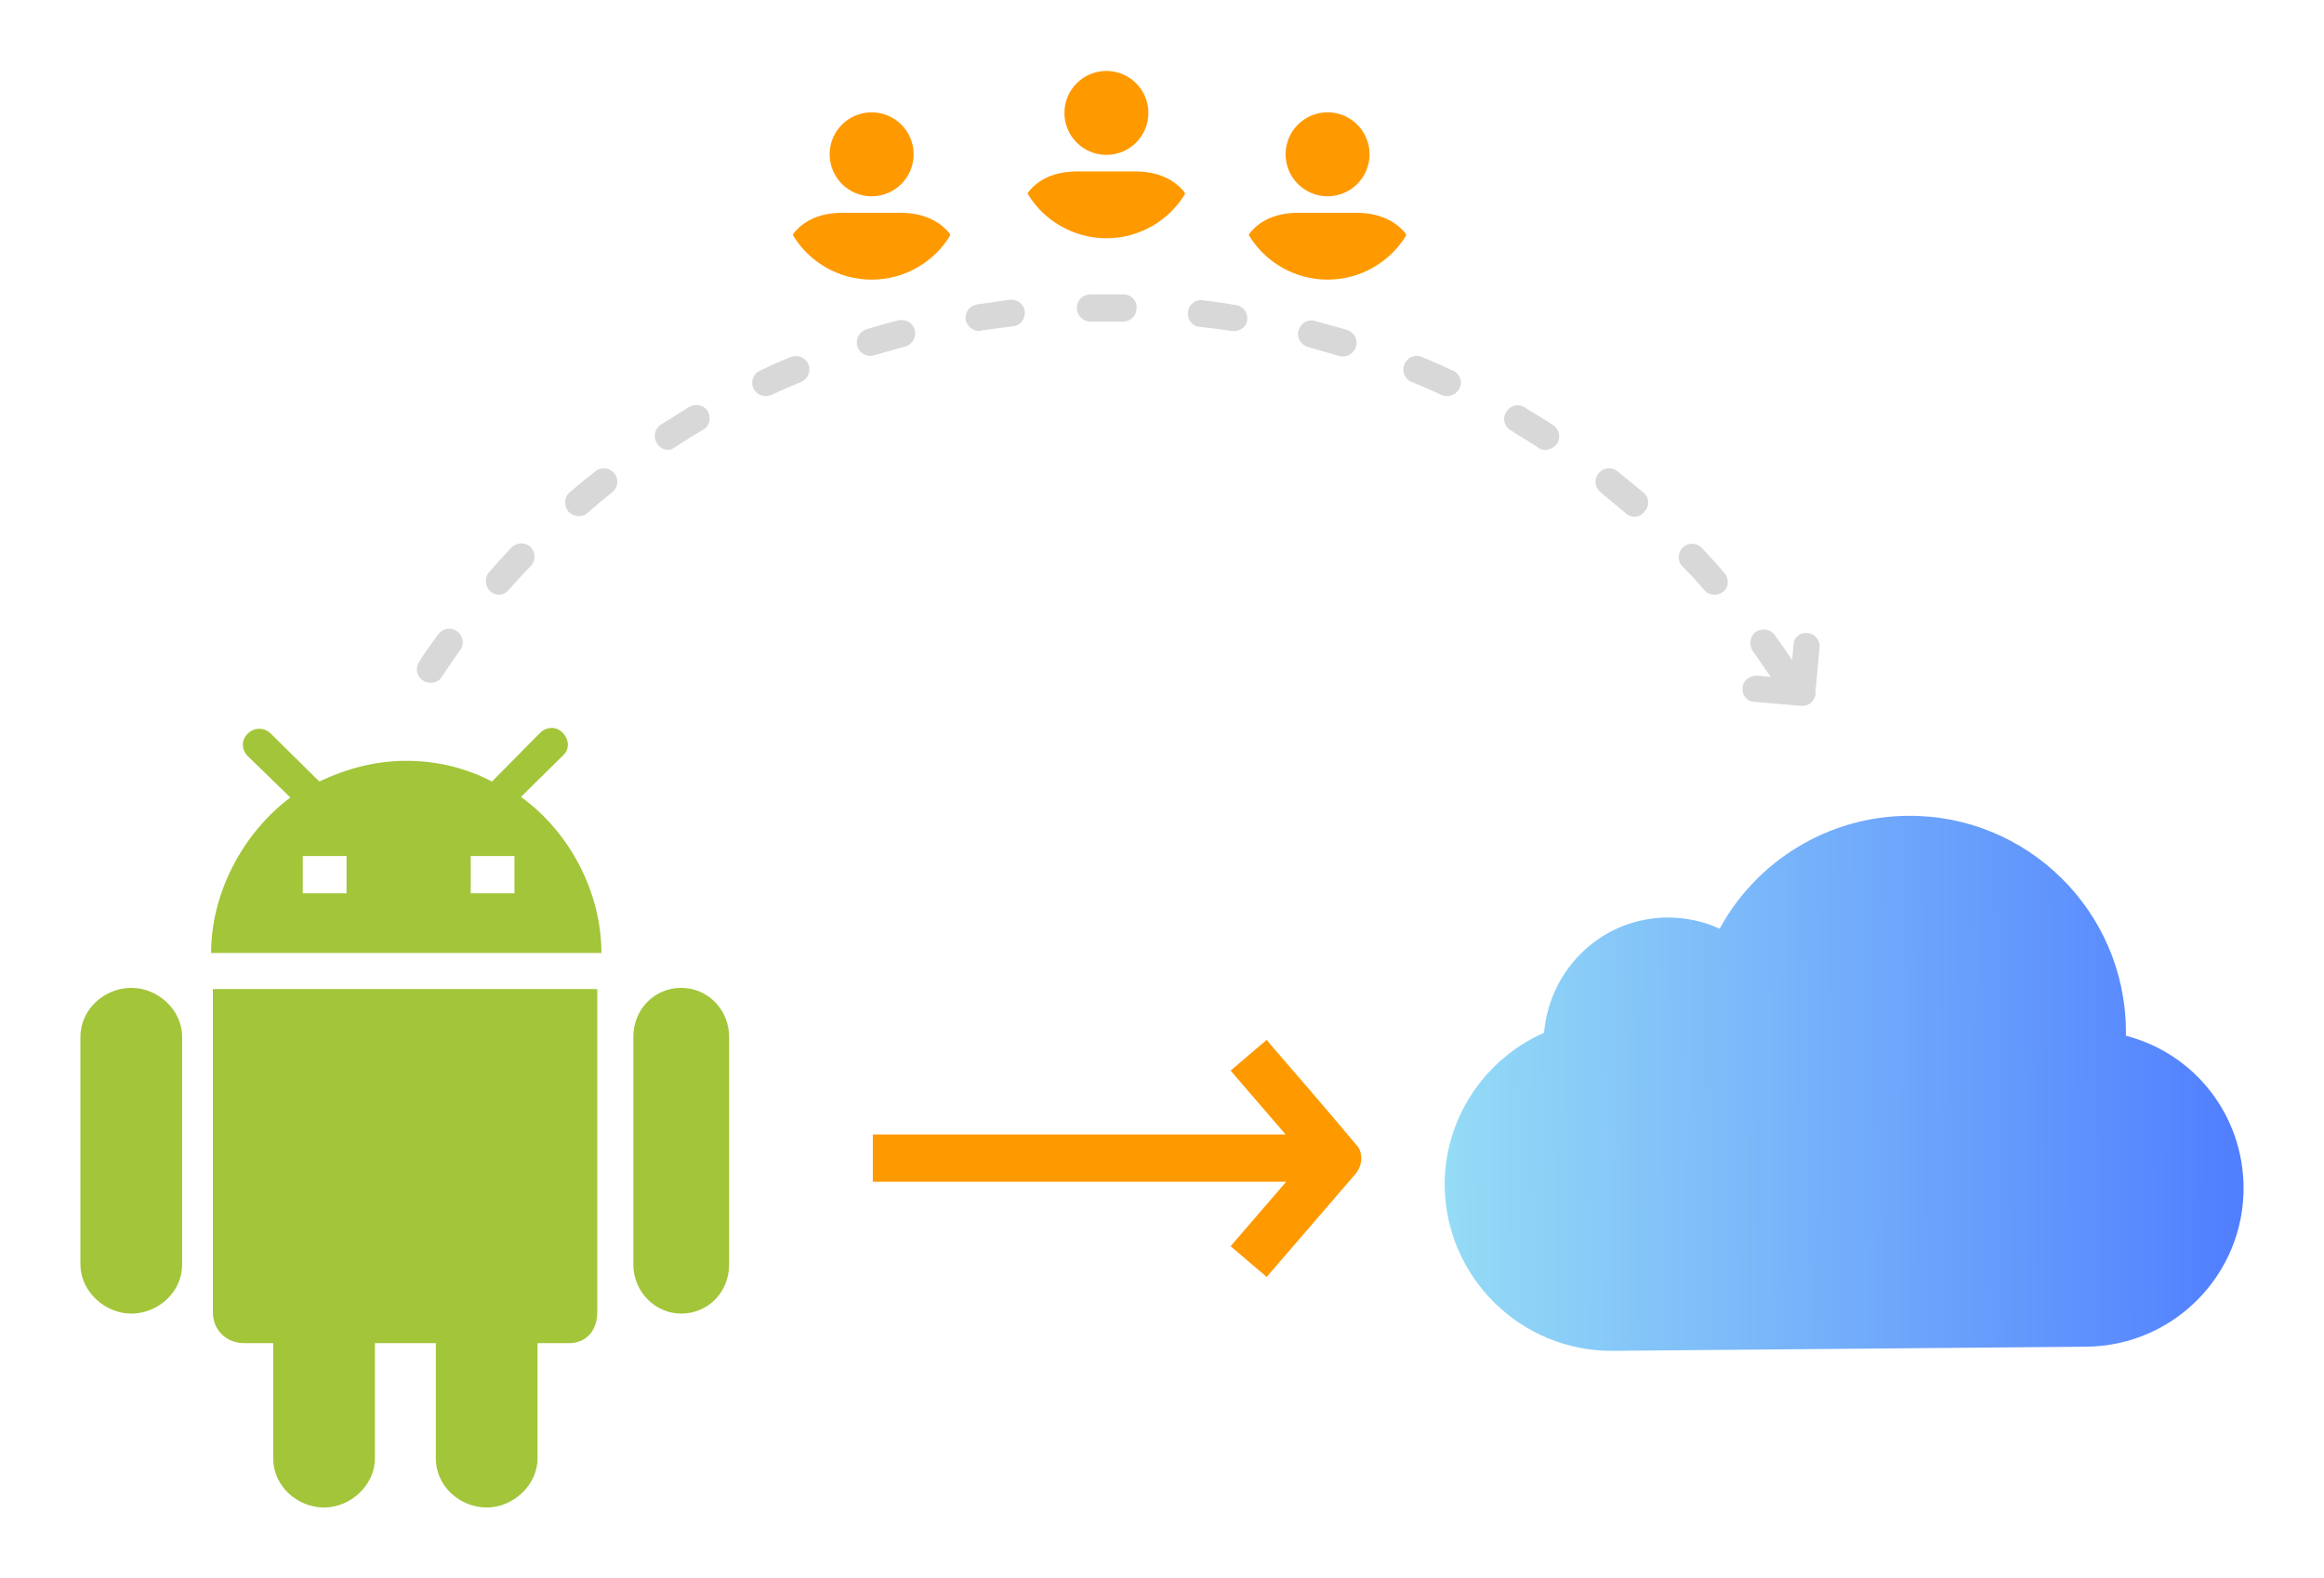 <?xml version="1.0" encoding="utf-8"?>
<!-- Generator: Adobe Illustrator 24.1.2, SVG Export Plug-In . SVG Version: 6.00 Build 0)  -->
<svg version="1.1" id="Layer_1" xmlns="http://www.w3.org/2000/svg" xmlns:xlink="http://www.w3.org/1999/xlink" x="0px" y="0px"
	 viewBox="0 0 393 267" style="enable-background:new 0 0 393 267;" xml:space="preserve">
<g>
	<g>
		<g>
			<circle style="fill:#FF9900;" cx="187.1" cy="19.1" r="7.1"/>
			<path style="fill:#FF9900;" d="M192,29h-9.9c-3.7,0-6.5,1.3-8.2,3.5c-0.1,0.1-0.1,0.2-0.1,0.3c2.7,4.5,7.7,7.5,13.3,7.5
				s10.6-3,13.3-7.5c0-0.1-0.1-0.2-0.1-0.3C198.5,30.3,195.7,29,192,29z"/>
		</g>
		<g>
			<path style="fill:#D8D8D8;" d="M301.4,115.6c-0.7,0-1.5-0.4-1.9-1c-1-1.5-2.1-3-3.1-4.5c-0.7-1-0.5-2.5,0.5-3.2
				c1-0.7,2.5-0.5,3.2,0.5c1.1,1.5,2.2,3.1,3.2,4.6c0.7,1.1,0.4,2.5-0.6,3.2C302.3,115.5,301.8,115.6,301.4,115.6z M72.8,115.5
				c-0.4,0-0.9-0.1-1.3-0.4c-1.1-0.7-1.3-2.1-0.6-3.2c1-1.6,2.1-3.1,3.2-4.6c0.7-1,2.2-1.3,3.2-0.5c1,0.7,1.3,2.2,0.5,3.2
				c-1.1,1.5-2.1,3-3.1,4.5C74.3,115.2,73.6,115.5,72.8,115.5z M289.9,100.6c-0.6,0-1.3-0.3-1.7-0.8c-1.2-1.4-2.4-2.7-3.7-4
				c-0.9-0.9-0.8-2.4,0.1-3.2c0.9-0.9,2.4-0.8,3.2,0.1c1.3,1.4,2.6,2.8,3.8,4.2c0.8,0.9,0.8,2.4-0.2,3.2
				C290.9,100.5,290.4,100.6,289.9,100.6z M84.4,100.6c-0.5,0-1.1-0.2-1.5-0.6c-0.9-0.8-1-2.3-0.2-3.2c1.2-1.4,2.5-2.8,3.8-4.2
				c0.9-0.9,2.3-0.9,3.2-0.1c0.9,0.9,0.9,2.3,0.1,3.2c-1.3,1.3-2.5,2.7-3.7,4C85.6,100.3,85,100.6,84.4,100.6z M276.4,87.4
				c-0.5,0-1.1-0.2-1.5-0.6c-1.4-1.2-2.8-2.3-4.2-3.5c-1-0.8-1.2-2.2-0.4-3.2c0.8-1,2.2-1.2,3.2-0.4c1.5,1.2,2.9,2.4,4.4,3.6
				c1,0.8,1.1,2.3,0.2,3.2C277.7,87.1,277.1,87.4,276.4,87.4z M97.8,87.3c-0.6,0-1.3-0.3-1.7-0.8c-0.8-1-0.7-2.4,0.2-3.2
				c1.4-1.2,2.9-2.4,4.4-3.6c1-0.8,2.4-0.6,3.2,0.4c0.8,1,0.6,2.4-0.4,3.2c-1.4,1.1-2.8,2.3-4.2,3.5C98.9,87.2,98.3,87.3,97.8,87.3z
				 M261.3,76.1c-0.4,0-0.9-0.1-1.2-0.4c-1.5-1-3.1-1.9-4.6-2.9c-1.1-0.6-1.5-2-0.8-3.1c0.6-1.1,2.1-1.5,3.1-0.8
				c1.6,1,3.2,1.9,4.8,3c1.1,0.7,1.4,2.1,0.7,3.2C262.8,75.7,262,76.1,261.3,76.1z M113,76.1c-0.8,0-1.5-0.4-1.9-1.1
				c-0.7-1.1-0.4-2.5,0.7-3.2c1.6-1,3.2-2,4.8-3c1.1-0.6,2.5-0.3,3.1,0.8c0.6,1.1,0.3,2.5-0.8,3.1c-1.6,0.9-3.1,1.9-4.7,2.9
				C113.8,75.9,113.4,76.1,113,76.1z M244.7,67c-0.3,0-0.7-0.1-1-0.2c-1.6-0.8-3.3-1.5-5-2.2c-1.2-0.5-1.7-1.8-1.2-3
				c0.5-1.2,1.8-1.7,3-1.2c1.7,0.7,3.5,1.5,5.2,2.3c1.2,0.5,1.7,1.9,1.1,3C246.4,66.5,245.6,67,244.7,67z M129.5,67
				c-0.9,0-1.7-0.5-2.1-1.3c-0.5-1.2,0-2.5,1.1-3c1.7-0.8,3.4-1.6,5.2-2.3c1.2-0.5,2.5,0.1,3,1.2c0.5,1.2-0.1,2.5-1.2,3
				c-1.7,0.7-3.4,1.4-5,2.2C130.2,66.9,129.8,67,129.5,67z M227.1,60.3c-0.2,0-0.4,0-0.7-0.1c-1.7-0.5-3.5-1-5.2-1.5
				c-1.2-0.3-2-1.6-1.6-2.8c0.3-1.2,1.6-2,2.8-1.6c1.8,0.5,3.6,1,5.4,1.5c1.2,0.4,1.9,1.7,1.5,2.9C229,59.6,228.1,60.3,227.1,60.3z
				 M147.2,60.2c-1,0-1.9-0.6-2.2-1.6c-0.4-1.2,0.3-2.5,1.5-2.9c1.8-0.5,3.6-1.1,5.4-1.5c1.2-0.3,2.5,0.4,2.8,1.6
				c0.3,1.2-0.4,2.5-1.6,2.8c-1.8,0.5-3.5,1-5.3,1.5C147.6,60.2,147.4,60.2,147.2,60.2z M208.7,56c-0.1,0-0.2,0-0.4,0
				c-1.8-0.3-3.6-0.5-5.4-0.7c-1.3-0.1-2.2-1.3-2-2.5c0.1-1.3,1.3-2.2,2.5-2c1.9,0.2,3.7,0.5,5.6,0.8c1.3,0.2,2.1,1.4,1.9,2.6
				C210.8,55.2,209.8,56,208.7,56z M165.6,56c-1.1,0-2.1-0.8-2.3-1.9c-0.2-1.3,0.7-2.4,1.9-2.6c1.9-0.3,3.7-0.5,5.6-0.8
				c1.3-0.1,2.4,0.8,2.5,2c0.1,1.3-0.8,2.4-2,2.5c-1.8,0.2-3.6,0.5-5.4,0.7C165.8,56,165.7,56,165.6,56z M189.9,54.4
				C189.9,54.4,189.9,54.4,189.9,54.4c-1.9,0-3.7,0-5.5,0c-1.2,0-2.3-1-2.3-2.3c0-1.3,1-2.3,2.3-2.3c1.9,0,3.8,0,5.6,0
				c1.3,0,2.3,1.1,2.2,2.3C192.2,53.4,191.2,54.4,189.9,54.4z"/>
		</g>
		<path style="fill:#D8D8D8;" d="M305.9,107.1c-0.6-0.1-1.3,0-1.8,0.4c-0.5,0.4-0.8,0.9-0.8,1.5l-0.4,4.3l0.6,0.1l-2.9,1.8l0.1-0.6
			l-3.5-0.3c-1.2-0.1-2.3,0.7-2.5,1.8c-0.1,0.6,0,1.3,0.4,1.8c0.4,0.5,0.9,0.8,1.5,0.8l7.9,0.7c0.1,0,0.2,0,0.3,0
			c0.7,0,1.3-0.3,1.7-0.8c0.4-0.5,0.6-1,0.5-1.5l0.7-7.6C307.8,108.4,307,107.3,305.9,107.1z"/>
		<g>
			<circle style="fill:#FF9900;" cx="224.5" cy="26.1" r="7.1"/>
			<path style="fill:#FF9900;" d="M229.4,36h-9.9c-3.7,0-6.5,1.3-8.2,3.5c-0.1,0.1-0.1,0.2-0.1,0.3c2.7,4.5,7.7,7.5,13.3,7.5
				c5.6,0,10.6-3,13.3-7.5c0-0.1-0.1-0.2-0.1-0.3C235.9,37.3,233.1,36,229.4,36z"/>
		</g>
		<g>
			<circle style="fill:#FF9900;" cx="147.4" cy="26.1" r="7.1"/>
			<path style="fill:#FF9900;" d="M152.3,36h-9.9c-3.7,0-6.5,1.3-8.2,3.5c-0.1,0.1-0.1,0.2-0.1,0.3c2.7,4.5,7.7,7.5,13.3,7.5
				c5.6,0,10.6-3,13.3-7.5c0-0.1-0.1-0.2-0.1-0.3C158.8,37.3,156,36,152.3,36z"/>
		</g>
	</g>
	<path id="move_12_" style="fill:#FF9900;" d="M230.2,196c0,0.9-0.4,1.9-1,2.6l-15,17.4l-6.1-5.2l9.4-10.9h-69.9v-8h69.8l-9.3-10.8
		l6.1-5.2l1,1.2c0.1,0.1,10.3,11.9,13.6,15.9c0.3,0.3,0.4,0.5,0.4,0.5C229.9,194.1,230.2,195,230.2,196z"/>
	<path style="fill:#A3C53A;" d="M35.9,167.3h65.1V222c0,3-1.8,5.2-4.8,5.2h-5.3v19.5c0,4.5-4.1,8.3-8.6,8.3c-4.5,0-8.6-3.6-8.6-8.3
		v-19.5H63.4v19.5c0,4.5-4.1,8.3-8.6,8.3s-8.6-3.6-8.6-8.3v-19.5h-4.9c-3,0-5.3-2.2-5.3-5.2V167.3z M22.2,167.1
		c-4.5,0-8.6,3.6-8.6,8.3v38.5c0,4.5,4.1,8.3,8.6,8.3s8.6-3.6,8.6-8.3v-38.5C30.8,170.8,26.7,167.1,22.2,167.1z M115.2,167.1
		c-4.5,0-8.1,3.6-8.1,8.3v38.5c0,4.5,3.6,8.3,8.1,8.3c4.5,0,8.1-3.6,8.1-8.3v-38.5C123.3,170.8,119.7,167.1,115.2,167.1z
		 M49.1,134.9l-7.2-7c-1.1-1.1-1.1-2.8,0-3.8c1.1-1.1,2.8-1.1,3.9,0l8.2,8.1c4.4-2.1,9.3-3.5,14.7-3.5c5.2,0,10.1,1.2,14.5,3.5
		l8.1-8.2c1.1-1.1,2.8-1.2,3.9,0c1.1,1.2,1.1,2.8,0,3.8l-7.1,7c8.3,6,13.6,16.2,13.6,26.4H35.7C35.7,151,41.1,140.9,49.1,134.9z
		 M79.6,151.1H87v-6.3h-7.4V151.1z M51.2,151.1h7.4v-6.3h-7.4v0.1V151.1L51.2,151.1z"/>
	
		<linearGradient id="SVGID_2_" gradientUnits="userSpaceOnUse" x1="244.201" y1="183.07" x2="379.24" y2="183.07" gradientTransform="matrix(1 -9.033373e-03 9.033373e-03 1 -1.637 2.832)">
		<stop  offset="0" style="stop-color:#95DCF6"/>
		<stop  offset="1" style="stop-color:#507EFF"/>
	</linearGradient>
	<path style="fill:url(#SVGID_2_);" d="M379.4,200.8c0.1,14.7-11.7,26.8-26.5,27l-80.2,0.7c-15.5,0.1-28.2-12.4-28.4-27.9
		c-0.1-11.2,6.6-21.4,16.8-25.9c1-11,9.9-19.4,20.8-19.5c3.1,0,6.1,0.6,8.9,1.9c6.3-11.6,18.5-19,31.8-19.1
		c20.2-0.2,36.7,16.1,36.9,36.2c0,0.3,0,0.7,0,1C371.1,178.2,379.3,188.6,379.4,200.8z"/>
</g>
</svg>
